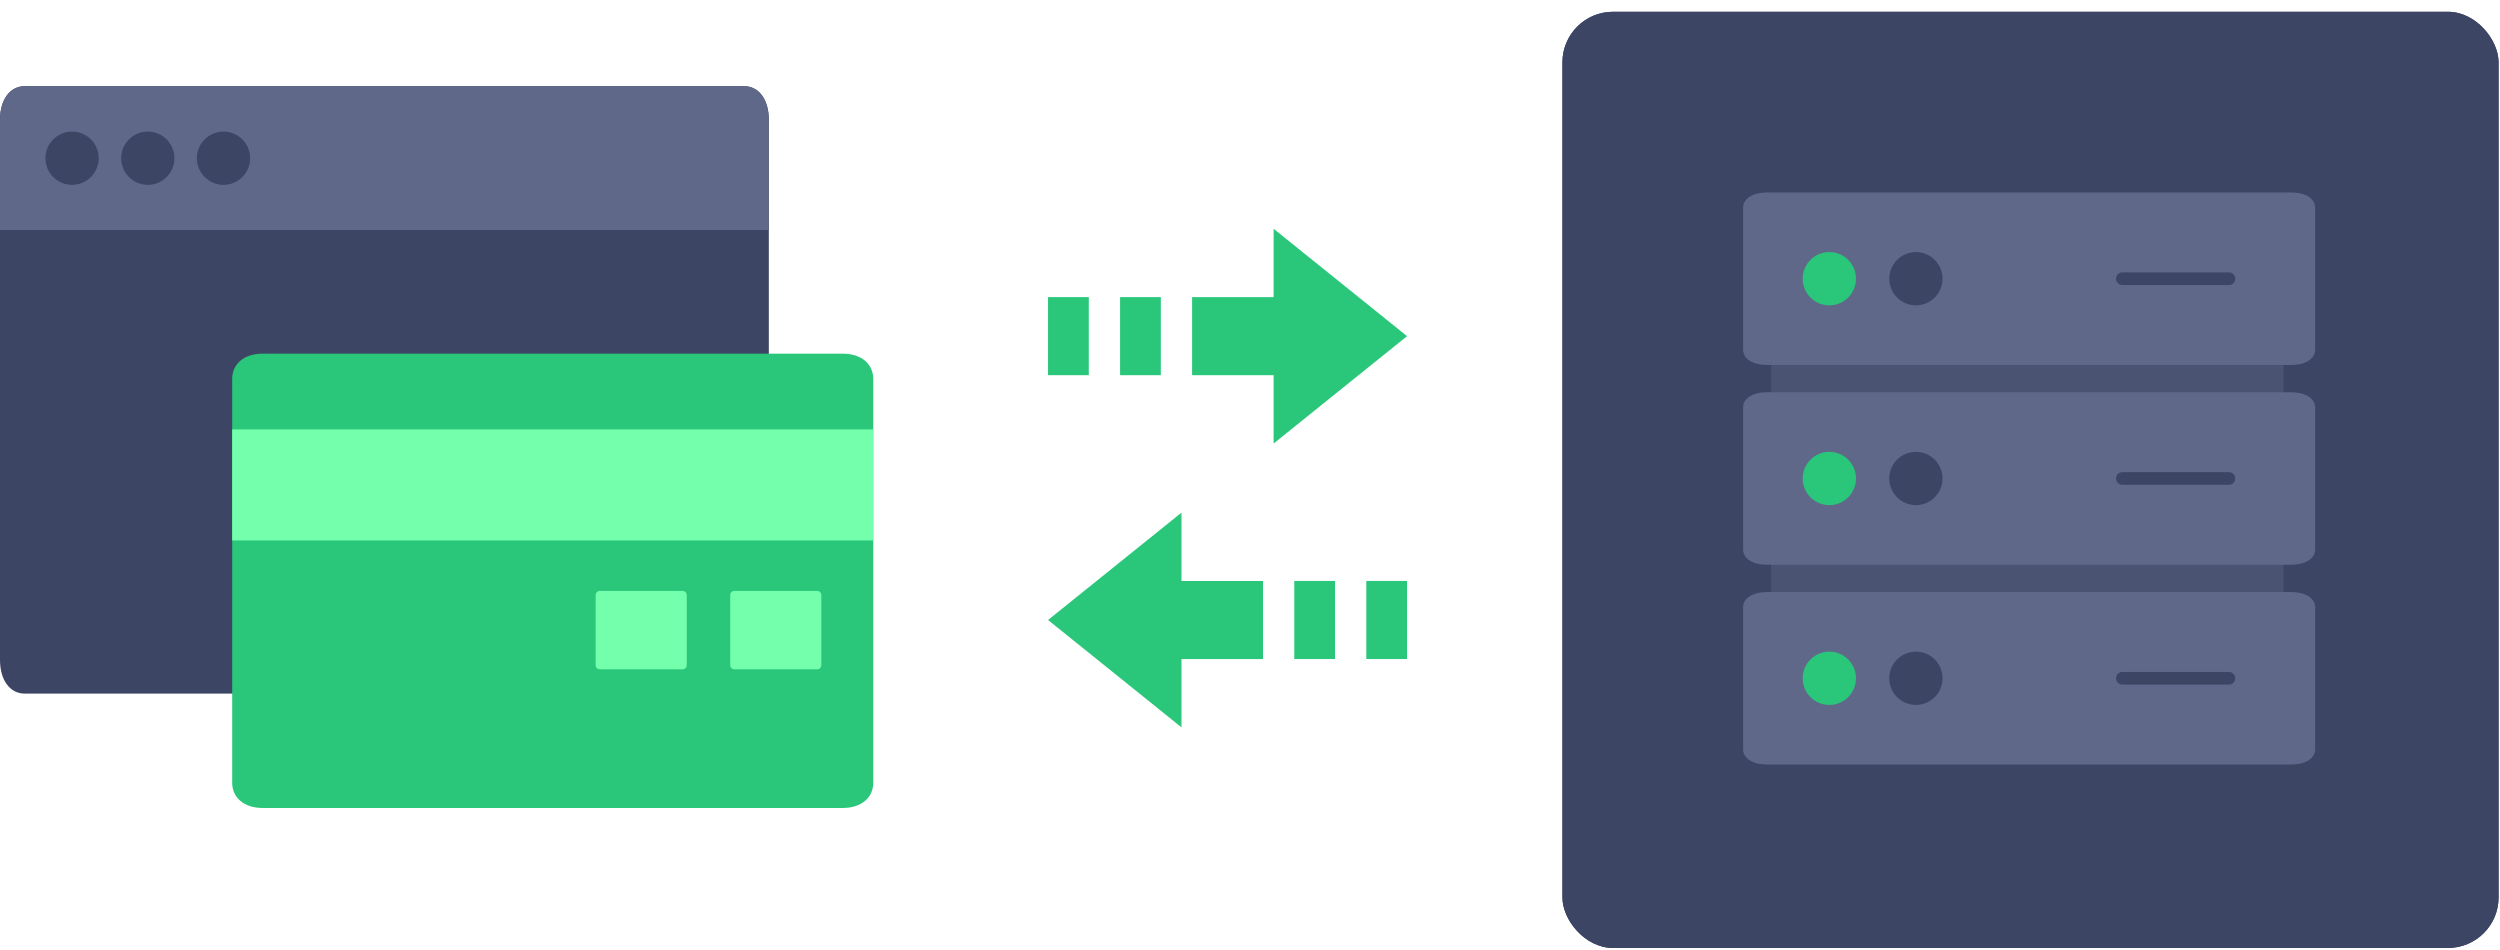<svg width="229" height="87" viewBox="0 0 229 87" fill="none" xmlns="http://www.w3.org/2000/svg">
<rect x="143.117" y="1.079" width="85.754" height="85.754" rx="4.635" fill="#3C4564"/>
<rect x="143.117" y="1.079" width="85.754" height="85.754" rx="4.635" fill="#3C4564"/>
<path d="M209.171 65.041L209.171 22.292C209.171 20.689 208.565 19.621 207.657 19.621L163.752 19.621C162.843 19.621 162.238 20.689 162.238 22.292L162.238 65.041C162.238 66.644 162.843 67.713 163.752 67.713L207.657 67.713C208.565 67.713 209.171 66.644 209.171 65.041Z" fill="#5F6889" fill-opacity="0.42"/>
<path d="M211.488 32.036L211.488 19.023C211.488 18.535 210.827 18.209 209.835 18.209L161.9 18.209C160.908 18.209 160.247 18.535 160.247 19.023L160.247 32.036C160.247 32.525 160.908 32.85 161.9 32.85L209.835 32.85C210.827 32.85 211.488 32.525 211.488 32.036Z" fill="#5F6889" stroke="#5F6889" stroke-width="1.159"/>
<path d="M211.488 50.337L211.488 37.324C211.488 36.836 210.827 36.51 209.835 36.51L161.9 36.51C160.908 36.51 160.247 36.836 160.247 37.324L160.247 50.337C160.247 50.825 160.908 51.151 161.9 51.151L209.835 51.151C210.827 51.151 211.488 50.825 211.488 50.337Z" fill="#5F6889" stroke="#5F6889" stroke-width="1.159"/>
<path d="M211.488 68.638L211.488 55.624C211.488 55.136 210.827 54.81 209.835 54.81L161.9 54.81C160.908 54.81 160.247 55.136 160.247 55.624L160.247 68.638C160.247 69.126 160.908 69.451 161.9 69.451L209.835 69.451C210.827 69.451 211.488 69.126 211.488 68.638Z" fill="#5F6889" stroke="#5F6889" stroke-width="1.159"/>
<path d="M194.408 62.131H204.168" stroke="#3C4564" stroke-width="1.159" stroke-linecap="round" stroke-linejoin="round"/>
<path d="M194.408 43.83H204.168" stroke="#3C4564" stroke-width="1.159" stroke-linecap="round" stroke-linejoin="round"/>
<path d="M194.408 25.53H204.168" stroke="#3C4564" stroke-width="1.159" stroke-linecap="round" stroke-linejoin="round"/>
<circle cx="167.567" cy="43.83" r="2.44" fill="#2AC77B"/>
<circle cx="175.497" cy="43.83" r="2.44" fill="#3C4564"/>
<circle cx="167.567" cy="25.53" r="2.44" fill="#2AC77B"/>
<circle cx="175.497" cy="25.53" r="2.44" fill="#3C4564"/>
<circle cx="167.567" cy="62.131" r="2.44" fill="#2AC77B"/>
<circle cx="175.497" cy="62.131" r="2.44" fill="#3C4564"/>
<path d="M70.425 60.445L70.425 10.983C70.425 9.128 69.517 7.892 68.153 7.892L2.272 7.892C0.909 7.892 9.14987e-05 9.128 9.14176e-05 10.983L8.92556e-05 60.445C8.91745e-05 62.3 0.909 63.536 2.272 63.536L68.153 63.536C69.517 63.536 70.425 62.3 70.425 60.445Z" fill="#3C4564"/>
<path d="M70.425 10.983L70.425 21.069L2.99416e-05 21.069L3.03825e-05 10.983C3.04635e-05 9.128 0.909 7.892 2.272 7.892L68.153 7.892C69.516 7.892 70.425 9.128 70.425 10.983Z" fill="#5F6889"/>
<circle cx="6.601" cy="14.493" r="2.44" fill="#3C4564"/>
<circle cx="13.537" cy="14.493" r="2.44" fill="#3C4564"/>
<circle cx="20.472" cy="14.493" r="2.44" fill="#3C4564"/>
<path d="M79.989 71.698L79.989 34.709C79.989 33.322 78.878 32.397 77.211 32.397L24.047 32.397C22.38 32.397 21.269 33.322 21.269 34.709L21.269 71.698C21.269 73.085 22.38 74.01 24.047 74.01L77.211 74.01C78.878 74.01 79.989 73.085 79.989 71.698Z" fill="#2AC77B"/>
<path d="M75.233 60.91L75.233 54.527C75.233 54.288 75.075 54.128 74.838 54.128L67.281 54.128C67.044 54.128 66.886 54.288 66.886 54.527L66.886 60.91C66.886 61.149 67.044 61.309 67.281 61.309L74.838 61.309C75.075 61.309 75.233 61.149 75.233 60.91Z" fill="#73FFAB"/>
<path d="M62.906 60.91L62.906 54.527C62.906 54.288 62.748 54.128 62.511 54.128L54.954 54.128C54.717 54.128 54.559 54.288 54.559 54.527L54.559 60.91C54.559 61.149 54.717 61.309 54.954 61.309L62.511 61.309C62.748 61.309 62.906 61.149 62.906 60.91Z" fill="#73FFAB"/>
<path d="M21.269 39.333L79.989 39.333L79.989 49.505L21.269 49.505L21.269 39.333Z" fill="#73FFAB"/>
<path d="M116.663 40.627L128.887 30.792L116.663 20.956V27.217L109.196 27.217V34.37L116.663 34.37V40.627Z" fill="#2AC77B"/>
<path d="M102.599 27.215L102.599 34.368L106.331 34.368L106.331 27.215H102.599Z" fill="#2AC77B"/>
<path d="M96 27.215L96 34.368H99.733L99.733 27.215H96Z" fill="#2AC77B"/>
<path d="M108.224 66.627L96 56.792L108.224 46.956V53.217L115.691 53.217V60.37L108.224 60.37V66.627Z" fill="#2AC77B"/>
<path d="M122.288 53.215L122.288 60.368L118.556 60.368L118.556 53.215H122.288Z" fill="#2AC77B"/>
<path d="M128.887 53.215L128.887 60.368H125.154L125.154 53.215H128.887Z" fill="#2AC77B"/>
</svg>
